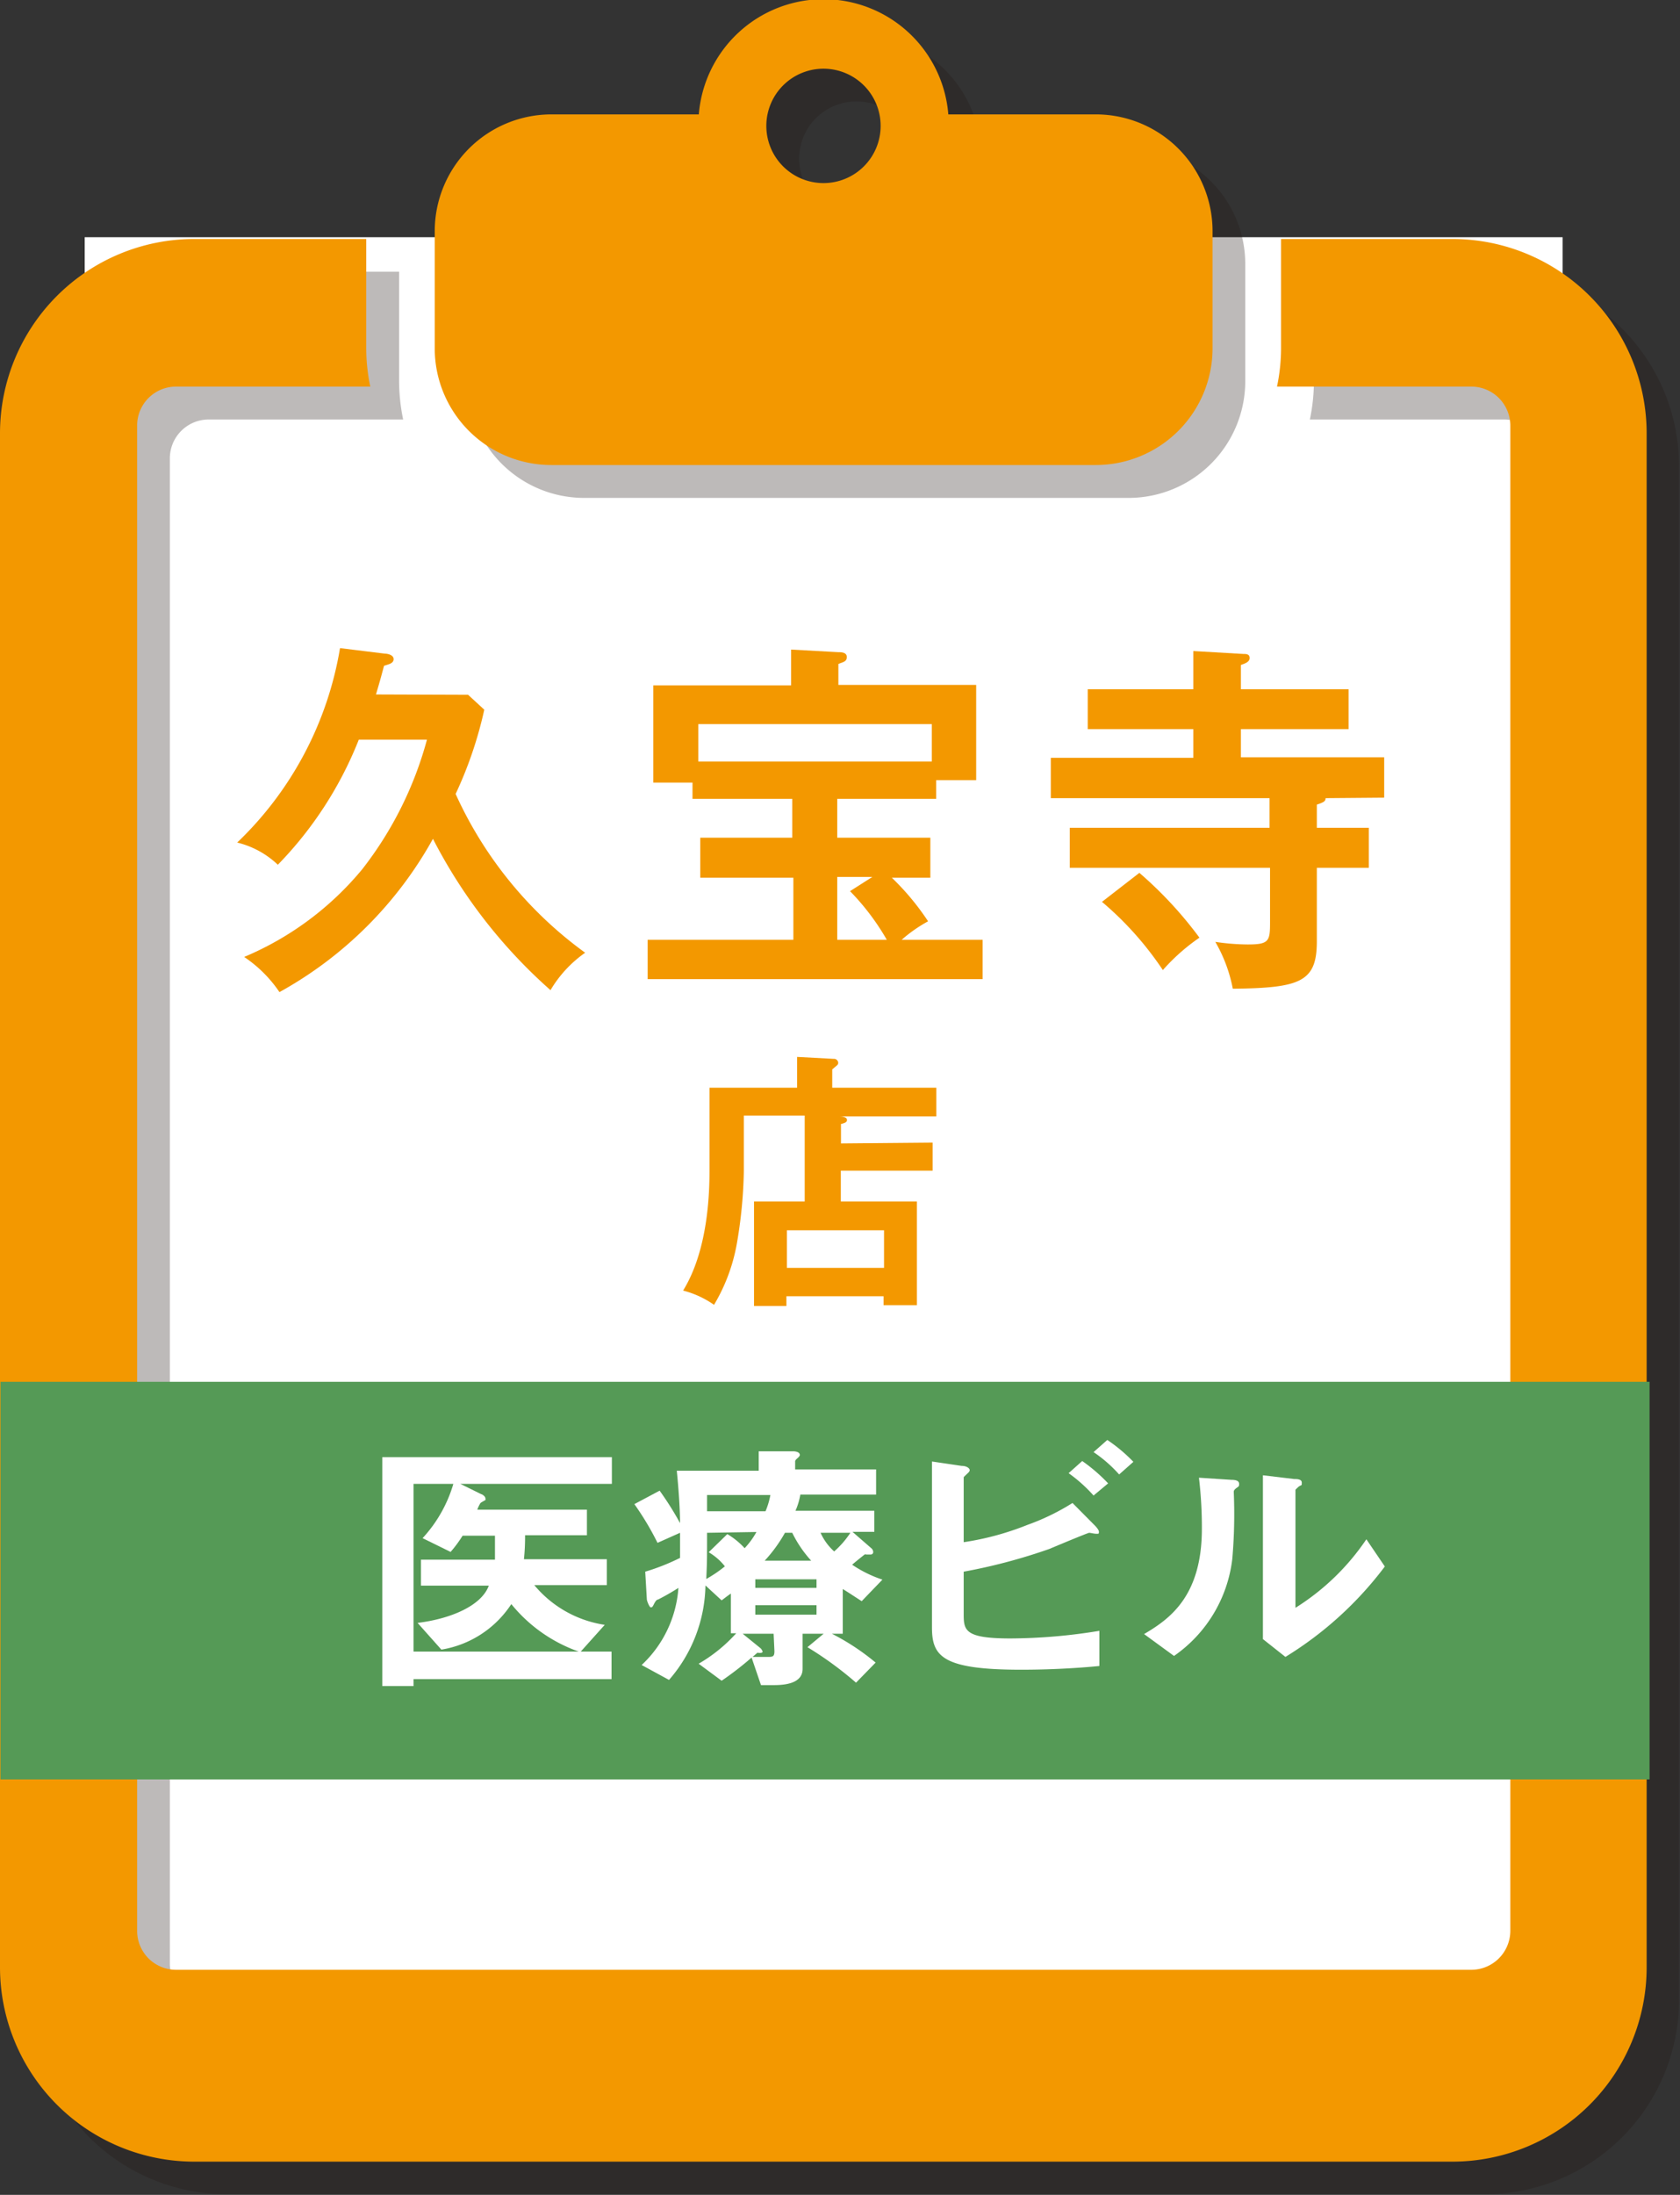 <svg xmlns="http://www.w3.org/2000/svg" width="103.76" height="135.46" viewBox="0 0 103.76 135.46"><rect x="0" y="0" width="103.76" height="135.46" fill="#333333" stroke="none"/><defs><style>.a{isolation:isolate;}.b{fill:#fff;}.c{opacity:0.3;mix-blend-mode:multiply;}.d{fill:#231815;}.e{fill:#f39800;}.f{fill:#559a56;}</style></defs><title>アセット 4</title><g class="a"><rect class="b" x="5.23" y="14.64" width="91.28" height="115.36"/><g class="c"><path class="d" d="M91.74,16.77H81.15v6.75a11.62,11.62,0,0,1-.25,2.37h12a2.4,2.4,0,0,1,2.4,2.4v92.9a2.4,2.4,0,0,1-2.4,2.4h-80a2.4,2.4,0,0,1-2.41-2.4V28.29a2.4,2.4,0,0,1,2.41-2.4h12a11.62,11.62,0,0,1-.25-2.37V16.77H14a12,12,0,0,0-12,12v94.65a12,12,0,0,0,12,12h77.7a12,12,0,0,0,12-12V28.79A12,12,0,0,0,91.74,16.77Z"/><path class="d" d="M36.08,30.73H69.7a7.21,7.21,0,0,0,7.21-7.21V16.3A7.21,7.21,0,0,0,69.7,9.09H60.59a7.73,7.73,0,0,0-15.4,0H36.08a7.21,7.21,0,0,0-7.21,7.21v7.22A7.21,7.21,0,0,0,36.08,30.73ZM52.89,6.26a3.54,3.54,0,1,1-3.53,3.53A3.53,3.53,0,0,1,52.89,6.26Z"/></g><path class="e" d="M89.72,14.75H79.12v6.74a11.55,11.55,0,0,1-.25,2.37h12a2.41,2.41,0,0,1,2.41,2.41v92.89a2.41,2.41,0,0,1-2.41,2.41h-80a2.4,2.4,0,0,1-2.4-2.41V26.27a2.4,2.4,0,0,1,2.4-2.41h12a11.55,11.55,0,0,1-.25-2.37V14.75H12a12,12,0,0,0-12,12v94.66a12,12,0,0,0,12,12h77.7a12,12,0,0,0,12-12V26.76A12,12,0,0,0,89.72,14.75Z"/><path class="e" d="M34.06,28.7H67.68a7.21,7.21,0,0,0,7.21-7.21V14.27a7.21,7.21,0,0,0-7.21-7.21H58.57a7.73,7.73,0,0,0-15.41,0h-9.1a7.21,7.21,0,0,0-7.21,7.21v7.22A7.2,7.2,0,0,0,34.06,28.7ZM50.87,4.24a3.53,3.53,0,1,1-3.54,3.53A3.53,3.53,0,0,1,50.87,4.24Z"/><path class="e" d="M28.91,42.88l1,.92A24.75,24.75,0,0,1,28.14,49a24.67,24.67,0,0,0,8,9.8A7.45,7.45,0,0,0,34,61.11a31.91,31.91,0,0,1-7.26-9.34,24.2,24.2,0,0,1-9.48,9.46,8,8,0,0,0-2.18-2.17,19,19,0,0,0,7.29-5.41,22.54,22.54,0,0,0,4-8H22.16a23.32,23.32,0,0,1-5,7.72A5.54,5.54,0,0,0,14.65,52,21.47,21.47,0,0,0,21,40l2.76.34c.16,0,.55.07.55.34s-.32.32-.59.41c-.14.5-.16.63-.5,1.77Z"/><path class="e" d="M51.71,51.7h5.75v2.47H55.08a15.71,15.71,0,0,1,2.24,2.69A9,9,0,0,0,55.69,58h5v2.43H40V58h9V54.17H43.25V51.7h5.68V49.3H42.77v-1H40.35v-6h8.51V40.09l2.9.16c.18,0,.54,0,.54.3s-.25.31-.52.43v1.29h8.51v5.88H57.82V49.3H51.71ZM43.13,47H57.55V44.69H43.13ZM51.71,58h3.06a14.93,14.93,0,0,0-2.27-3l1.38-.88H51.71Z"/><path class="e" d="M81.87,49.26c0,.18-.09.25-.54.4v1.43h3.21v2.47H81.33V58.1c0,2.49-1,2.88-5.19,2.92a9.19,9.19,0,0,0-1.08-2.89,14,14,0,0,0,2,.16c1.33,0,1.38-.21,1.38-1.38V53.56H66.07V51.09H78.41V49.26H64.9V46.77h8.8V45H67.18V42.54H73.7V40.18l3.08.18c.18,0,.4,0,.4.25s-.29.34-.54.43v1.5h6.65V45H76.64v1.74h8.85v2.49Zm-11.5,4.61a24.51,24.51,0,0,1,3.71,4,12.27,12.27,0,0,0-2.26,2,20.11,20.11,0,0,0-3.76-4.21Z"/><path class="e" d="M57.6,70.52v1.73H51.93v1.9h4.7v6.4H54.57V80h-6v.6h-2V74.15h3.13v-5.3H45.94v3.43a28.59,28.59,0,0,1-.44,4.52,11.14,11.14,0,0,1-1.4,3.73,5.91,5.91,0,0,0-1.91-.88c1.63-2.64,1.63-6.42,1.63-7.52v-5h5.41V65.23l2.25.12a.26.26,0,0,1,.29.25.21.21,0,0,1-.1.17L51.4,66v1.13h6.43v1.77h-6c.35,0,.48.1.48.22s-.08.18-.37.25v1.2Zm-9,7.73h6V75.93h-6Z"/><rect class="f" x="0.03" y="85.28" width="101.85" height="24.54"/><path class="b" d="M28.43,91.58l1.3.64c.05,0,.25.13.25.26a.18.18,0,0,1,0,.1s-.28.15-.31.19a2.16,2.16,0,0,0-.19.4h6.77v1.58H32.43a13.49,13.49,0,0,1-.07,1.48h5.12v1.6H33a7,7,0,0,0,4.35,2.45l-1.48,1.65h1.9v1.7H25.54v.43H23.61V89.93H37.79v1.65ZM31.58,99a6.39,6.39,0,0,1-4.32,2.81l-1.47-1.65c2.05-.25,3.95-1.06,4.4-2.3H26v-1.6h4.57c0-.55,0-1,0-1.48h-2a7.71,7.71,0,0,1-.74,1l-1.73-.85A8.42,8.42,0,0,0,28,91.58H25.54v10.35h10.2A9.36,9.36,0,0,1,31.58,99Z"/><path class="b" d="M53.22,98.82c-.45-.29-.9-.59-1.17-.75v2.76h-.67a14.46,14.46,0,0,1,2.7,1.78l-1.21,1.24a21.71,21.71,0,0,0-3-2.19l1-.83H49.57V103c0,.9-1.09,1-1.77,1H47l-.58-1.7a19.73,19.73,0,0,1-1.85,1.43l-1.42-1.05a9.57,9.57,0,0,0,2.32-1.88h-.33V98.35c-.15.1-.24.17-.57.42l-1-.92a9.09,9.09,0,0,1-2.25,5.83l-1.69-.92A7.2,7.2,0,0,0,41.9,98a13.8,13.8,0,0,1-1.26.72c-.07,0-.15.08-.25.28s-.12.2-.2.2-.24-.4-.24-.5L39.85,97A13.53,13.53,0,0,0,42,96.15V94.6l-1.39.62a17.78,17.78,0,0,0-1.43-2.39L40.74,92A19.08,19.08,0,0,1,42,94c0-.75-.07-1.93-.2-3.23h5.06V89.57l2.14,0s.4,0,.4.23c0,0,0,.07-.14.19s-.15.16-.15.21v.49h5v1.55H49.43a4.19,4.19,0,0,1-.3,1H54v1.3H52.65l1.15,1a.33.33,0,0,1,.13.23.15.15,0,0,1-.16.17l-.27,0a.13.13,0,0,0-.1,0s-.52.41-.77.63a7.56,7.56,0,0,0,1.87.92ZM43.67,94.6c0,1.47,0,1.82-.05,2.85a7.74,7.74,0,0,0,1.15-.78,3.58,3.58,0,0,0-1-.87l1.15-1.12a4.61,4.61,0,0,1,1.07.87,4.94,4.94,0,0,0,.73-1Zm0-2.33v1h3.61a4.76,4.76,0,0,0,.3-1Zm4.11,8.56H45.87l1.11.9a.53.53,0,0,1,.12.2c0,.12-.27.08-.32.07l-.3.26c.25,0,.72,0,1,0s.35-.06.35-.36Zm2.65-3.36H46.65V98h3.78Zm0,1.6H46.65v.58h3.78Zm-1.5-4.47h-.45a9,9,0,0,1-1.25,1.72H50.1A7.32,7.32,0,0,1,48.93,94.6Zm1.75,0a3.43,3.43,0,0,0,.84,1.15,5.59,5.59,0,0,0,1-1.15Z"/><path class="b" d="M63.07,103.05c-4.9,0-5.51-.84-5.51-2.62V90.2l1.83.27c.33,0,.5.16.5.26s-.1.17-.17.24-.2.18-.2.21v4a17.51,17.51,0,0,0,3.94-1.07,14.12,14.12,0,0,0,2.78-1.35l1.38,1.39s.25.25.25.38,0,.13-.15.13-.37-.06-.45-.06-2.07.83-2.47,1A34.88,34.88,0,0,1,59.52,97v2.64c0,1,.1,1.48,2.89,1.48a34.46,34.46,0,0,0,5.49-.47v2.17C67.1,102.9,65.3,103.05,63.07,103.05ZM67.54,92.3A9.17,9.17,0,0,0,66,90.92l.84-.75a10.32,10.32,0,0,1,1.6,1.38ZM69.12,91a8.33,8.33,0,0,0-1.58-1.38l.85-.75A9.9,9.9,0,0,1,70,90.22Z"/><path class="b" d="M76.31,91.88c-.11.1-.11.14-.11.22a31.9,31.9,0,0,1-.09,4.1,8.49,8.49,0,0,1-3.6,6l-1.85-1.35c1.6-.94,3.57-2.35,3.57-6.5a26,26,0,0,0-.18-3.15l2,.13c.3,0,.48.07.48.25S76.51,91.72,76.31,91.88Zm3.08,10.38L78,101.16V91.05l1.93.23c.15,0,.47,0,.47.22s0,.12-.19.25c0,0-.2.18-.2.2v7.28A14.67,14.67,0,0,0,84.39,95l1.14,1.68A22.17,22.17,0,0,1,79.39,102.26Z"/></g></svg>